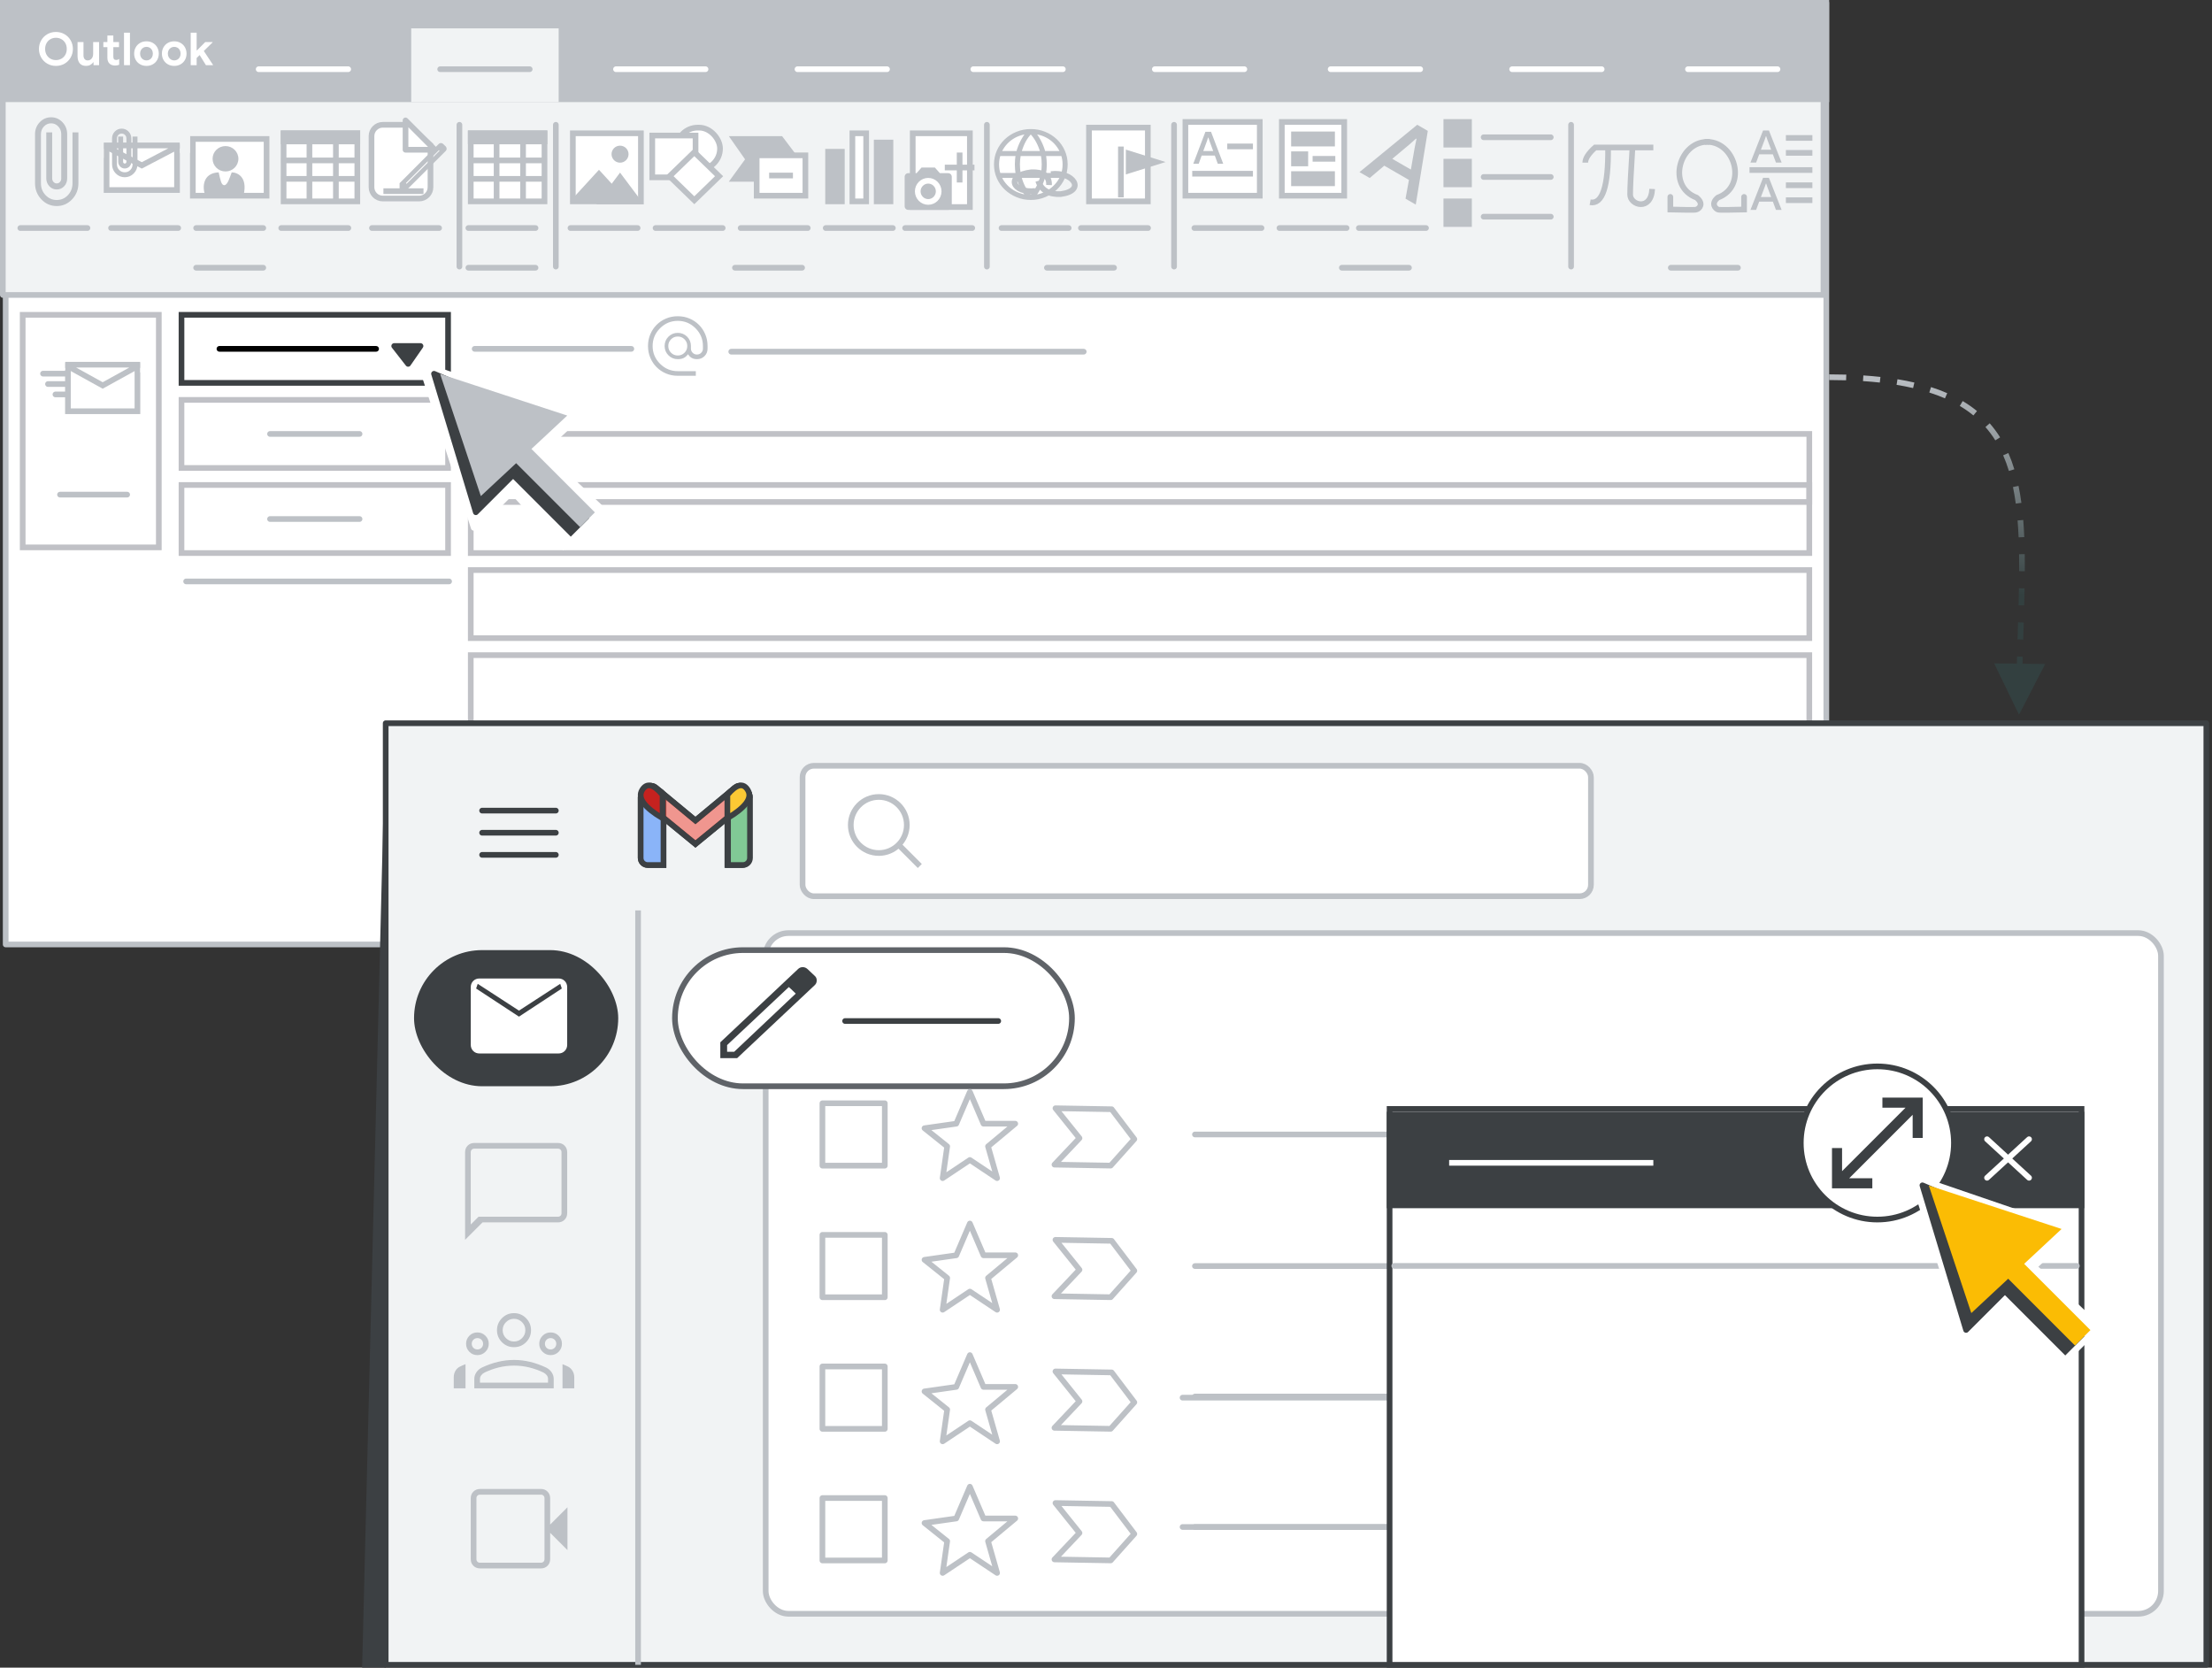 <?xml version="1.0" encoding="UTF-8"?>
<svg width="390px" height="294px" viewBox="0 0 390 294" version="1.1" xmlns="http://www.w3.org/2000/svg" xmlns:xlink="http://www.w3.org/1999/xlink">
    <rect x="0" y="0" width="390" height="294" fill="#333333" stroke="none"/>
    <title>gmail-outlook-switch-compose</title>
    <defs>
        <linearGradient x1="50%" y1="0%" x2="48.777%" y2="63.869%" id="linearGradient-1">
            <stop stop-color="#BDC1C6" offset="0%"></stop>
            <stop stop-color="#334040" offset="100%"></stop>
        </linearGradient>
    </defs>
    <g id="gmail-outlook-switch-compose" stroke="none" stroke-width="1" fill="none" fill-rule="evenodd" transform="translate(0.5, 0)">
        <g id="outlook">
            <rect id="border" stroke="#BDC1C6" fill="#FFFFFF" fill-rule="nonzero" stroke-linejoin="round" x="0.5" y="0.5" width="321" height="166"></rect>
            <rect id="border-copy-2" stroke="#BDC1C6" fill="#F1F3F4" fill-rule="nonzero" stroke-linejoin="round" x="0" y="0" width="321" height="52"></rect>
            <g id="UI/line-dark-grey-Copy-12" transform="translate(3, 39.95)" stroke="#BDC1C6" stroke-linecap="round" stroke-linejoin="round">
                <line x1="0.081" y1="0.25" x2="11.919" y2="0.25" id="Line-5"></line>
            </g>
            <g id="UI/line-dark-grey-Copy-14" transform="translate(10, 86.95)" stroke="#BDC1C6" stroke-linecap="round" stroke-linejoin="round">
                <line x1="0.081" y1="0.25" x2="11.919" y2="0.25" id="Line-5"></line>
            </g>
            <g id="UI/line-dark-grey-Copy-18" transform="translate(19, 39.95)" stroke="#BDC1C6" stroke-linecap="round" stroke-linejoin="round">
                <line x1="0.081" y1="0.25" x2="11.919" y2="0.25" id="Line-5"></line>
            </g>
            <g id="UI/line-dark-grey-Copy-13" transform="translate(34, 39.95)" stroke="#BDC1C6" stroke-linecap="round" stroke-linejoin="round">
                <line x1="0.081" y1="0.25" x2="11.919" y2="0.25" id="Line-5"></line>
            </g>
            <g id="UI/line-dark-grey-Copy-19" transform="translate(49, 39.95)" stroke="#BDC1C6" stroke-linecap="round" stroke-linejoin="round">
                <line x1="0.081" y1="0.25" x2="11.919" y2="0.25" id="Line-5"></line>
            </g>
            <g id="UI/line-dark-grey-Copy-20" transform="translate(65, 39.95)" stroke="#BDC1C6" stroke-linecap="round" stroke-linejoin="round">
                <line x1="0.081" y1="0.25" x2="11.919" y2="0.25" id="Line-5"></line>
            </g>
            <g id="UI/line-dark-grey-Copy-28" transform="translate(34, 46.95)" stroke="#BDC1C6" stroke-linecap="round" stroke-linejoin="round">
                <line x1="0.081" y1="0.25" x2="11.919" y2="0.25" id="Line-5"></line>
            </g>
            <g id="UI/line-dark-grey-Copy-30" transform="translate(38, 61)" stroke="#000000" stroke-linecap="round" stroke-linejoin="round">
                <line x1="0.189" y1="0.5" x2="27.811" y2="0.5" id="Line-5"></line>
            </g>
            <g id="UI/line-dark-grey-Copy-47" transform="translate(32, 102)" stroke="#BDC1C6" stroke-linecap="round" stroke-linejoin="round">
                <line x1="0.318" y1="0.5" x2="46.682" y2="0.5" id="Line-5"></line>
            </g>
            <g id="UI/line-dark-grey-Copy-33" transform="translate(83, 61)" stroke="#BDC1C6" stroke-linecap="round" stroke-linejoin="round">
                <line x1="0.189" y1="0.5" x2="27.811" y2="0.5" id="Line-5"></line>
            </g>
            <g id="UI/line-dark-grey-Copy-34" transform="translate(128, 61)" stroke="#BDC1C6" stroke-linecap="round" stroke-linejoin="round">
                <line x1="0.426" y1="1" x2="62.574" y2="1" id="Line-5"></line>
            </g>
            <path d="M119,66 C118.291,66 117.633,65.871 117.024,65.612 C116.416,65.353 115.889,65.001 115.444,64.556 C114.999,64.111 114.647,63.584 114.388,62.976 C114.129,62.367 114,61.709 114,61 C114,60.291 114.129,59.633 114.388,59.024 C114.647,58.416 114.999,57.889 115.444,57.444 C115.889,56.999 116.416,56.647 117.024,56.388 C117.633,56.129 118.291,56 119,56 C119.709,56 120.367,56.129 120.976,56.388 C121.584,56.647 122.111,56.999 122.556,57.444 C123.001,57.889 123.353,58.416 123.612,59.024 C123.871,59.633 124,60.291 124,61 L124,61.46 C124,61.92 123.844,62.303 123.533,62.609 C123.222,62.916 122.836,63.069 122.376,63.069 C121.984,63.069 121.66,62.968 121.407,62.767 C121.153,62.566 120.973,62.288 120.868,61.934 C120.667,62.269 120.43,62.542 120.157,62.753 C119.884,62.964 119.498,63.069 119,63.069 C118.425,63.069 117.937,62.868 117.534,62.466 C117.132,62.063 116.931,61.575 116.931,61 C116.931,60.416 117.132,59.925 117.534,59.527 C117.937,59.13 118.425,58.931 119,58.931 C119.575,58.931 120.063,59.13 120.466,59.527 C120.868,59.925 121.069,60.416 121.069,61 L121.069,61.46 C121.069,61.814 121.196,62.118 121.45,62.372 C121.704,62.626 122.012,62.753 122.376,62.753 C122.74,62.753 123.049,62.626 123.303,62.372 C123.557,62.118 123.684,61.814 123.684,61.46 L123.684,61 C123.684,59.716 123.224,58.615 122.305,57.695 C121.385,56.776 120.284,56.316 119,56.316 C117.716,56.316 116.615,56.776 115.695,57.695 C114.776,58.615 114.316,59.716 114.316,61 C114.316,62.284 114.776,63.385 115.695,64.305 C116.615,65.224 117.716,65.684 119,65.684 L121.931,65.684 L121.931,66 L119,66 Z M119,62.923 C119.536,62.923 119.99,62.737 120.363,62.363 C120.737,61.99 120.923,61.536 120.923,61 C120.923,60.464 120.737,60.01 120.363,59.637 C119.99,59.263 119.536,59.077 119,59.077 C118.464,59.077 118.01,59.263 117.637,59.637 C117.263,60.01 117.077,60.464 117.077,61 C117.077,61.536 117.263,61.99 117.637,62.363 C118.01,62.737 118.464,62.923 119,62.923 Z" id="Shape" stroke="#BDC1C6" stroke-width="0.5" fill="#BDC1C6" fill-rule="nonzero"></path>
            <g id="UI/line-dark-grey-Copy-31" transform="translate(47, 76)" stroke="#BDC1C6" stroke-linecap="round" stroke-linejoin="round">
                <line x1="0.108" y1="0.5" x2="15.892" y2="0.5" id="Line-5"></line>
            </g>
            <g id="Icons/arrow-expand-sm-filled-light" transform="translate(69, 61)" fill="#3C4043" stroke="#3C4043" stroke-linecap="round" stroke-linejoin="round">
                <polygon id="Path-4" points="0 0 4.643 0 2.458 3.154"></polygon>
            </g>
            <g id="UI/line-dark-grey-Copy-32" transform="translate(47, 91)" stroke="#BDC1C6" stroke-linecap="round" stroke-linejoin="round">
                <line x1="0.108" y1="0.5" x2="15.892" y2="0.5" id="Line-5"></line>
            </g>
            <line x1="80.5" y1="22" x2="80.5" y2="47" id="Line-26" stroke="#BDC1C6" stroke-linecap="round"></line>
            <g id="UI/line-dark-grey-Copy-21" transform="translate(82, 39.95)" stroke="#BDC1C6" stroke-linecap="round" stroke-linejoin="round">
                <line x1="0.081" y1="0.25" x2="11.919" y2="0.25" id="Line-5"></line>
            </g>
            <g id="UI/line-dark-grey-Copy-23" transform="translate(100, 39.95)" stroke="#BDC1C6" stroke-linecap="round" stroke-linejoin="round">
                <line x1="0.081" y1="0.25" x2="11.919" y2="0.25" id="Line-5"></line>
            </g>
            <g id="UI/line-dark-grey-Copy-24" transform="translate(115, 39.95)" stroke="#BDC1C6" stroke-linecap="round" stroke-linejoin="round">
                <line x1="0.081" y1="0.25" x2="11.919" y2="0.25" id="Line-5"></line>
            </g>
            <g id="UI/line-dark-grey-Copy-26" transform="translate(130, 39.95)" stroke="#BDC1C6" stroke-linecap="round" stroke-linejoin="round">
                <line x1="0.081" y1="0.25" x2="11.919" y2="0.25" id="Line-5"></line>
            </g>
            <g id="UI/line-dark-grey-Copy-27" transform="translate(145, 39.95)" stroke="#BDC1C6" stroke-linecap="round" stroke-linejoin="round">
                <line x1="0.081" y1="0.25" x2="11.919" y2="0.25" id="Line-5"></line>
            </g>
            <g id="UI/line-dark-grey-Copy-35" transform="translate(159, 39.95)" stroke="#BDC1C6" stroke-linecap="round" stroke-linejoin="round">
                <line x1="0.081" y1="0.25" x2="11.919" y2="0.25" id="Line-5"></line>
            </g>
            <g id="UI/line-dark-grey-Copy-41" transform="translate(210, 39.95)" stroke="#BDC1C6" stroke-linecap="round" stroke-linejoin="round">
                <line x1="0.081" y1="0.25" x2="11.919" y2="0.25" id="Line-5"></line>
            </g>
            <g id="UI/line-dark-grey-Copy-40" transform="translate(225, 39.95)" stroke="#BDC1C6" stroke-linecap="round" stroke-linejoin="round">
                <line x1="0.081" y1="0.25" x2="11.919" y2="0.25" id="Line-5"></line>
            </g>
            <g id="UI/line-dark-grey-Copy-39" transform="translate(239, 39.95)" stroke="#BDC1C6" stroke-linecap="round" stroke-linejoin="round">
                <line x1="0.081" y1="0.25" x2="11.919" y2="0.25" id="Line-5"></line>
            </g>
            <g id="UI/line-dark-grey-Copy-42" transform="translate(261, 37.95)" stroke="#BDC1C6" stroke-linecap="round" stroke-linejoin="round">
                <line x1="0.081" y1="0.25" x2="11.919" y2="0.25" id="Line-5"></line>
            </g>
            <g id="UI/line-dark-grey-Copy-43" transform="translate(261, 30.95)" stroke="#BDC1C6" stroke-linecap="round" stroke-linejoin="round">
                <line x1="0.081" y1="0.25" x2="11.919" y2="0.25" id="Line-5"></line>
            </g>
            <g id="outlook-top-bar">
                <rect id="bg" stroke="#BDC1C6" fill="#BDC1C6" x="0.5" y="0.5" width="321" height="17"></rect>
                <rect id="tab" fill="#F1F3F4" x="72" y="5" width="26" height="13"></rect>
                <g id="UI/line-dark-grey-Copy-3" transform="translate(77, 11.95)" stroke="#BDC1C6" stroke-linecap="round" stroke-linejoin="round">
                    <line x1="0.108" y1="0.25" x2="15.892" y2="0.25" id="Line-5"></line>
                </g>
                <g id="UI/line-dark-grey-Copy-4" transform="translate(108, 11.95)" stroke="#FFFFFF" stroke-linecap="round" stroke-linejoin="round">
                    <line x1="0.108" y1="0.25" x2="15.892" y2="0.25" id="Line-5"></line>
                </g>
                <g id="UI/line-dark-grey-Copy-5" transform="translate(140, 11.95)" stroke="#FFFFFF" stroke-linecap="round" stroke-linejoin="round">
                    <line x1="0.108" y1="0.25" x2="15.892" y2="0.25" id="Line-5"></line>
                </g>
                <g id="UI/line-dark-grey-Copy-6" transform="translate(171, 11.95)" stroke="#FFFFFF" stroke-linecap="round" stroke-linejoin="round">
                    <line x1="0.108" y1="0.25" x2="15.892" y2="0.25" id="Line-5"></line>
                </g>
                <g id="UI/line-dark-grey-Copy-7" transform="translate(203, 11.95)" stroke="#FFFFFF" stroke-linecap="round" stroke-linejoin="round">
                    <line x1="0.108" y1="0.25" x2="15.892" y2="0.25" id="Line-5"></line>
                </g>
                <g id="UI/line-dark-grey-Copy-10" transform="translate(234, 11.95)" stroke="#FFFFFF" stroke-linecap="round" stroke-linejoin="round">
                    <line x1="0.108" y1="0.25" x2="15.892" y2="0.25" id="Line-5"></line>
                </g>
                <g id="UI/line-dark-grey-Copy-9" transform="translate(266, 11.95)" stroke="#FFFFFF" stroke-linecap="round" stroke-linejoin="round">
                    <line x1="0.108" y1="0.25" x2="15.892" y2="0.25" id="Line-5"></line>
                </g>
                <g id="UI/line-dark-grey-Copy-8" transform="translate(297, 11.95)" stroke="#FFFFFF" stroke-linecap="round" stroke-linejoin="round">
                    <line x1="0.108" y1="0.25" x2="15.892" y2="0.25" id="Line-5"></line>
                </g>
                <g id="UI/line-dark-grey" transform="translate(45, 11.95)" stroke="#FFFFFF" stroke-linecap="round" stroke-linejoin="round">
                    <line x1="0.108" y1="0.25" x2="15.892" y2="0.25" id="Line-5"></line>
                </g>
                <g id="Outlook-Copy" transform="translate(6.368, 5.635)" fill="#FFFFFF" fill-rule="nonzero">
                    <path d="M2.992,5.984 C2.432,5.984 1.924,5.852 1.468,5.588 C1.012,5.324 0.653,4.963 0.392,4.504 C0.131,4.045 0,3.541 0,2.992 C0,2.443 0.131,1.939 0.392,1.48 C0.653,1.021 1.012,0.66 1.468,0.396 C1.924,0.132 2.432,0 2.992,0 C3.552,0 4.06,0.132 4.516,0.396 C4.972,0.66 5.331,1.021 5.592,1.48 C5.853,1.939 5.984,2.443 5.984,2.992 C5.984,3.541 5.853,4.045 5.592,4.504 C5.331,4.963 4.972,5.324 4.516,5.588 C4.06,5.852 3.552,5.984 2.992,5.984 Z M2.992,4.96 C3.344,4.96 3.667,4.877 3.96,4.712 C4.253,4.547 4.484,4.315 4.652,4.016 C4.82,3.717 4.904,3.376 4.904,2.992 C4.904,2.608 4.82,2.267 4.652,1.968 C4.484,1.669 4.253,1.437 3.96,1.272 C3.667,1.107 3.344,1.024 2.992,1.024 C2.64,1.024 2.319,1.107 2.028,1.272 C1.737,1.437 1.508,1.669 1.34,1.968 C1.172,2.267 1.088,2.608 1.088,2.992 C1.088,3.376 1.172,3.717 1.34,4.016 C1.508,4.315 1.737,4.547 2.028,4.712 C2.319,4.877 2.64,4.96 2.992,4.96 Z" id="Shape"></path>
                    <path d="M8.308,5.984 C7.818,5.984 7.444,5.832 7.188,5.528 C6.932,5.224 6.804,4.8 6.804,4.256 L6.804,1.776 L7.852,1.776 L7.852,4.128 C7.852,4.405 7.919,4.623 8.052,4.78 C8.186,4.937 8.362,5.016 8.58,5.016 C8.879,5.016 9.116,4.907 9.292,4.688 C9.468,4.469 9.556,4.192 9.556,3.856 L9.556,1.776 L10.604,1.776 L10.604,5.856 L9.62,5.856 L9.62,5.344 L9.556,5.344 C9.434,5.541 9.262,5.697 9.04,5.812 C8.819,5.927 8.575,5.984 8.308,5.984 Z" id="Path"></path>
                    <path d="M13.417,5.92 C13.214,5.92 13.027,5.889 12.857,5.828 C12.686,5.767 12.547,5.683 12.441,5.576 C12.19,5.336 12.065,4.995 12.065,4.552 L12.065,2.672 L11.353,2.672 L11.353,1.776 L12.065,1.776 L12.065,0.624 L13.113,0.624 L13.113,1.776 L14.113,1.776 L14.113,2.672 L13.113,2.672 L13.113,4.36 C13.113,4.568 13.158,4.717 13.249,4.808 C13.323,4.893 13.451,4.936 13.633,4.936 C13.734,4.936 13.818,4.923 13.885,4.896 C13.951,4.869 14.038,4.824 14.145,4.76 L14.145,5.784 C13.915,5.875 13.673,5.92 13.417,5.92 Z" id="Path"></path>
                    <polygon id="Path" points="14.997 0.128 16.045 0.128 16.045 5.856 14.997 5.856"></polygon>
                    <path d="M18.961,5.984 C18.54,5.984 18.164,5.889 17.833,5.7 C17.503,5.511 17.245,5.252 17.061,4.924 C16.877,4.596 16.785,4.227 16.785,3.816 C16.785,3.411 16.877,3.043 17.061,2.712 C17.245,2.381 17.503,2.121 17.833,1.932 C18.164,1.743 18.54,1.648 18.961,1.648 C19.377,1.648 19.751,1.743 20.081,1.932 C20.412,2.121 20.669,2.381 20.853,2.712 C21.037,3.043 21.129,3.411 21.129,3.816 C21.129,4.227 21.037,4.596 20.853,4.924 C20.669,5.252 20.412,5.511 20.081,5.7 C19.751,5.889 19.377,5.984 18.961,5.984 Z M18.961,5.016 C19.164,5.016 19.351,4.968 19.521,4.872 C19.692,4.776 19.828,4.637 19.929,4.456 C20.031,4.275 20.081,4.061 20.081,3.816 C20.081,3.576 20.031,3.365 19.929,3.184 C19.828,3.003 19.692,2.864 19.521,2.768 C19.351,2.672 19.164,2.624 18.961,2.624 C18.759,2.624 18.572,2.672 18.401,2.768 C18.231,2.864 18.093,3.003 17.989,3.184 C17.885,3.365 17.833,3.576 17.833,3.816 C17.833,4.056 17.885,4.268 17.989,4.452 C18.093,4.636 18.231,4.776 18.401,4.872 C18.572,4.968 18.759,5.016 18.961,5.016 Z" id="Shape"></path>
                    <path d="M23.853,5.984 C23.432,5.984 23.056,5.889 22.725,5.7 C22.395,5.511 22.137,5.252 21.953,4.924 C21.769,4.596 21.677,4.227 21.677,3.816 C21.677,3.411 21.769,3.043 21.953,2.712 C22.137,2.381 22.395,2.121 22.725,1.932 C23.056,1.743 23.432,1.648 23.853,1.648 C24.269,1.648 24.643,1.743 24.973,1.932 C25.304,2.121 25.561,2.381 25.745,2.712 C25.929,3.043 26.021,3.411 26.021,3.816 C26.021,4.227 25.929,4.596 25.745,4.924 C25.561,5.252 25.304,5.511 24.973,5.7 C24.643,5.889 24.269,5.984 23.853,5.984 Z M23.853,5.016 C24.056,5.016 24.243,4.968 24.413,4.872 C24.584,4.776 24.72,4.637 24.821,4.456 C24.923,4.275 24.973,4.061 24.973,3.816 C24.973,3.576 24.923,3.365 24.821,3.184 C24.72,3.003 24.584,2.864 24.413,2.768 C24.243,2.672 24.056,2.624 23.853,2.624 C23.651,2.624 23.464,2.672 23.293,2.768 C23.123,2.864 22.985,3.003 22.881,3.184 C22.777,3.365 22.725,3.576 22.725,3.816 C22.725,4.056 22.777,4.268 22.881,4.452 C22.985,4.636 23.123,4.776 23.293,4.872 C23.464,4.968 23.651,5.016 23.853,5.016 Z" id="Shape"></path>
                    <polygon id="Path" points="26.754 0.128 27.802 0.128 27.802 3.248 27.858 3.248 29.322 1.776 30.61 1.776 30.61 1.84 29.066 3.352 30.682 5.792 30.682 5.856 29.442 5.856 28.33 4.072 27.802 4.592 27.802 5.856 26.754 5.856"></polygon>
                </g>
            </g>
            <g id="UI/line-dark-grey-Copy-44" transform="translate(261, 23.95)" stroke="#BDC1C6" stroke-linecap="round" stroke-linejoin="round">
                <line x1="0.081" y1="0.25" x2="11.919" y2="0.25" id="Line-5"></line>
            </g>
            <g id="UI/line-dark-grey-Copy-36" transform="translate(176, 39.95)" stroke="#BDC1C6" stroke-linecap="round" stroke-linejoin="round">
                <line x1="0.081" y1="0.25" x2="11.919" y2="0.25" id="Line-5"></line>
            </g>
            <g id="UI/line-dark-grey-Copy-37" transform="translate(190, 39.95)" stroke="#BDC1C6" stroke-linecap="round" stroke-linejoin="round">
                <line x1="0.081" y1="0.25" x2="11.919" y2="0.25" id="Line-5"></line>
            </g>
            <g id="UI/line-dark-grey-Copy-22" transform="translate(82, 46.95)" stroke="#BDC1C6" stroke-linecap="round" stroke-linejoin="round">
                <line x1="0.081" y1="0.25" x2="11.919" y2="0.25" id="Line-5"></line>
            </g>
            <g id="UI/line-dark-grey-Copy-25" transform="translate(129, 46.95)" stroke="#BDC1C6" stroke-linecap="round" stroke-linejoin="round">
                <line x1="0.081" y1="0.25" x2="11.919" y2="0.25" id="Line-5"></line>
            </g>
            <line x1="97.5" y1="22" x2="97.5" y2="47" id="Line-26-Copy" stroke="#BDC1C6" stroke-linecap="round"></line>
            <line x1="173.5" y1="22" x2="173.5" y2="47" id="Line-26-Copy-2" stroke="#BDC1C6" stroke-linecap="round"></line>
            <g id="UI/line-dark-grey-Copy-38" transform="translate(184, 46.95)" stroke="#BDC1C6" stroke-linecap="round" stroke-linejoin="round">
                <line x1="0.081" y1="0.25" x2="11.919" y2="0.25" id="Line-5"></line>
            </g>
            <g id="UI/line-dark-grey-Copy-45" transform="translate(236, 46.95)" stroke="#BDC1C6" stroke-linecap="round" stroke-linejoin="round">
                <line x1="0.081" y1="0.25" x2="11.919" y2="0.25" id="Line-5"></line>
            </g>
            <g id="UI/line-dark-grey-Copy-46" transform="translate(294, 46.95)" stroke="#BDC1C6" stroke-linecap="round" stroke-linejoin="round">
                <line x1="0.081" y1="0.25" x2="11.919" y2="0.25" id="Line-5"></line>
            </g>
            <line x1="206.5" y1="22" x2="206.5" y2="47" id="Line-26-Copy-3" stroke="#BDC1C6" stroke-linecap="round"></line>
            <line x1="276.5" y1="22" x2="276.5" y2="47" id="Line-26-Copy-4" stroke="#BDC1C6" stroke-linecap="round"></line>
            <g id="send" transform="translate(7, 62)">
                <g id="UI/line-dark-grey-Copy-15" transform="translate(0, 3.621)" stroke="#BDC1C6" stroke-linecap="round" stroke-linejoin="round">
                    <line x1="0.084" y1="0.25" x2="12.288" y2="0.25" id="Line-5"></line>
                </g>
                <g id="UI/line-dark-grey-Copy-16" transform="translate(0.884, 5.454)" stroke="#BDC1C6" stroke-linecap="round" stroke-linejoin="round">
                    <line x1="0.078" y1="0.25" x2="11.411" y2="0.25" id="Line-5"></line>
                </g>
                <g id="UI/line-dark-grey-Copy-17" transform="translate(2.209, 7.287)" stroke="#BDC1C6" stroke-linecap="round" stroke-linejoin="round">
                    <line x1="0.066" y1="0.25" x2="9.655" y2="0.25" id="Line-5"></line>
                </g>
                <rect id="Rectangle-Copy-8" stroke="#BDC1C6" fill="#FFFFFF" x="4.477" y="2.333" width="12.256" height="8.167"></rect>
                <polygon id="Path-10" stroke="#BDC1C6" fill="#FFFFFF" transform="translate(10.605, 4.125) scale(1, -1) translate(-10.605, -4.125) " points="10.605 2.295 3.977 5.955 17.233 5.955"></polygon>
                <rect id="Rectangle-Copy-9" fill="#FFFFFF" transform="translate(3.093, 2.292) scale(1, -1) translate(-3.093, -2.292) " x="2.209" y="1.375" width="1.767" height="1.833"></rect>
                <rect id="Rectangle-Copy-10" fill="#FFFFFF" transform="translate(18.116, 1.833) scale(1, -1) translate(-18.116, -1.833) " x="17.233" y="0" width="1.767" height="3.667"></rect>
            </g>
            <rect id="Rectangle" stroke="#C0C1C6" x="3.5" y="55.5" width="24" height="41"></rect>
            <rect id="Rectangle-Copy" stroke="#C0C1C6" x="31.5" y="85.5" width="47" height="12"></rect>
            <rect id="Rectangle-Copy" stroke="#C0C1C6" x="31.5" y="70.5" width="47" height="12"></rect>
            <rect id="Rectangle-Copy" stroke="#3C4043" x="31.5" y="55.5" width="47" height="12"></rect>
            <rect id="Rectangle-Copy-4" stroke="#C0C1C6" x="82.5" y="100.5" width="236" height="12"></rect>
            <rect id="Rectangle-Copy-18" stroke="#C0C1C6" x="82.5" y="115.5" width="236" height="51"></rect>
            <rect id="Rectangle-Copy-3" stroke="#C0C1C6" x="82.5" y="85.5" width="236" height="12"></rect>
            <rect id="Rectangle-Copy-2" stroke="#C0C1C6" x="82.5" y="76.5" width="236" height="12"></rect>
            <g id="horizontal-line" transform="translate(308, 23)">
                <line x1="0.458" y1="6.975" x2="10.542" y2="6.975" id="Line-Copy-4" stroke="#BDC1C6" stroke-linecap="square"></line>
                <line x1="6.875" y1="1.317" x2="10.542" y2="1.317" id="Line-Copy-3" stroke="#BDC1C6" stroke-linecap="square"></line>
                <line x1="6.875" y1="3.951" x2="10.542" y2="3.951" id="Line-Copy-5" stroke="#BDC1C6" stroke-linecap="square"></line>
                <path d="M2.351,0 L3.382,0 L5.618,5.658 L4.62,5.658 L4.075,4.204 L1.667,4.204 L1.122,5.658 L0.124,5.658 L2.351,0 Z M3.779,3.398 L3.119,1.667 L2.896,1.019 L2.846,1.019 L2.623,1.667 L1.964,3.398 L3.779,3.398 Z" id="Shape-Copy" fill="#BDC1C6" fill-rule="nonzero"></path>
                <line x1="6.875" y1="9.659" x2="10.542" y2="9.659" id="Line-Copy-7" stroke="#BDC1C6" stroke-linecap="square"></line>
                <line x1="6.875" y1="12.293" x2="10.542" y2="12.293" id="Line-Copy-6" stroke="#BDC1C6" stroke-linecap="square"></line>
                <path d="M2.351,8.342 L3.382,8.342 L5.618,14 L4.62,14 L4.075,12.546 L1.667,12.546 L1.122,14 L0.124,14 L2.351,8.342 Z M3.779,11.74 L3.119,10.009 L2.896,9.361 L2.846,9.361 L2.623,10.009 L1.964,11.74 L3.779,11.74 Z" id="Shape-Copy-2" fill="#BDC1C6" fill-rule="nonzero"></path>
            </g>
            <g id="symbol" transform="translate(294, 25)" stroke="#BDC1C6">
                <path d="M6.927,0.013 C1.589,-0.366 -0.744,7.828 4.624,9.837 C5.935,10.911 5.148,11.747 4.624,11.932 C4.411,12.086 1.064,11.932 0,11.932 C0,7.962 0,10.592 0,9.638" id="Path-17"></path>
                <path d="M13,0.013 C7.661,-0.366 5.329,7.828 10.696,9.837 C12.008,10.911 11.078,11.791 10.696,11.932 C10.484,12.086 7.137,11.932 6.073,11.932 C6.073,7.962 6.073,10.592 6.073,9.638" id="Path-17-Copy" transform="translate(9.536, 6) scale(-1, 1) translate(-9.536, -6) "></path>
            </g>
            <g id="pi" transform="translate(279, 26)" stroke="#BDC1C6">
                <path d="M12,0 L1.739,0 C0.58,1.043 0,1.936 0,2.678" id="Path-8"></path>
                <path d="M4.019,0 C4.092,6.848 3.039,10.068 0.859,9.66" id="Path-12"></path>
                <path d="M8.312,0.162 C8.045,4.335 7.912,7.048 7.912,8.301 C7.912,10.181 11.601,11.281 11.8,7.314" id="Path-13"></path>
            </g>
            <path d="M246.149,21.714 L248.299,21.714 L252.961,34.031 L250.879,34.031 L249.744,30.865 L244.721,30.865 L243.585,34.031 L241.504,34.031 L246.149,21.714 Z M249.125,29.111 L247.748,25.343 L247.284,23.933 L247.181,23.933 L246.716,25.343 L245.34,29.111 L249.125,29.111 Z" id="wordart" fill="#BDC1C6" fill-rule="nonzero" transform="translate(247.232, 27.872) rotate(-330) translate(-247.232, -27.872) "></path>
            <g id="quick-parts" transform="translate(225, 21)">
                <rect id="Rectangle-Copy-6" stroke="#BDC1C6" fill="#FFFFFF" x="0.5" y="0.5" width="11" height="13"></rect>
                <line x1="6.429" y1="7" x2="9.429" y2="7" id="Line-Copy-2" stroke="#BDC1C6" stroke-linecap="square"></line>
                <rect id="Rectangle" fill="#BDC1C6" x="2.143" y="2.188" width="7.714" height="2.625"></rect>
                <rect id="Rectangle-Copy-11" fill="#BDC1C6" x="2.143" y="5.688" width="3" height="2.625"></rect>
                <rect id="Rectangle-Copy-7" fill="#BDC1C6" x="2.143" y="9.188" width="7.714" height="2.625"></rect>
            </g>
            <g id="text-box" transform="translate(208, 21)">
                <rect id="Rectangle-Copy-5" stroke="#BDC1C6" fill="#FFFFFF" x="0.5" y="0.5" width="13.111" height="13"></rect>
                <line x1="2.205" y1="9.625" x2="11.906" y2="9.625" id="Line" stroke="#BDC1C6" stroke-linecap="square"></line>
                <line x1="8.378" y1="4.812" x2="11.906" y2="4.812" id="Line-Copy" stroke="#BDC1C6" stroke-linecap="square"></line>
                <g id="A" transform="translate(1.883, 2.236)" fill="#BDC1C6" fill-rule="nonzero">
                    <path d="M2.143,0 L3.135,0 L5.286,5.638 L4.326,5.638 L3.802,4.189 L1.484,4.189 L0.96,5.638 L0,5.638 L2.143,0 Z M3.516,3.386 L2.881,1.662 L2.667,1.016 L2.619,1.016 L2.405,1.662 L1.77,3.386 L3.516,3.386 Z" id="Shape"></path>
                </g>
            </g>
            <g id="bookmark" transform="translate(191, 22)">
                <rect id="Rectangle" stroke="#BDC1C6" fill="#FFFFFF" x="0.5" y="0.5" width="10.375" height="13"></rect>
                <g id="flag" transform="translate(5.688, 3.938)">
                    <line x1="0.438" y1="0.398" x2="0.438" y2="8.352" id="Line-28" stroke="#BDC1C6" stroke-linecap="square"></line>
                    <polygon id="Triangle" fill="#BDC1C6" transform="translate(4.812, 2.625) rotate(-270) translate(-4.812, -2.625) " points="4.812 -0.875 7 6.125 2.625 6.125"></polygon>
                </g>
            </g>
            <circle id="Oval" fill="#FFFFFF" cx="181" cy="29" r="6"></circle>
            <g id="link" transform="translate(175, 23)" stroke="#BDC1C6">
                <path d="M6.245,12 C5.383,12 4.573,11.842 3.813,11.526 C3.054,11.21 2.39,10.782 1.821,10.241 C1.253,9.701 0.808,9.066 0.485,8.336 C0.162,7.606 0,6.822 0,5.983 C0,5.155 0.162,4.376 0.485,3.647 C0.808,2.917 1.253,2.282 1.821,1.741 C2.39,1.201 3.054,0.776 3.813,0.466 C4.573,0.155 5.383,0 6.245,0 C7.106,0 7.917,0.155 8.676,0.466 C9.436,0.776 10.1,1.201 10.668,1.741 C11.236,2.282 11.682,2.917 12.005,3.647 C12.328,4.376 12.49,5.155 12.49,5.983 C12.49,6.822 12.328,7.606 12.005,8.336 C11.682,9.066 11.236,9.701 10.668,10.241 C10.1,10.782 9.436,11.21 8.676,11.526 C7.917,11.842 7.106,12 6.245,12 Z M6.245,11.655 C6.735,11.115 7.13,10.569 7.429,10.017 C7.728,9.466 7.974,8.833 8.165,8.121 L4.325,8.121 C4.528,8.879 4.779,9.532 5.078,10.078 C5.377,10.624 5.766,11.149 6.245,11.655 Z M5.724,11.621 C5.33,11.23 4.968,10.716 4.639,10.078 C4.31,9.44 4.068,8.787 3.912,8.121 L0.79,8.121 C1.256,9.132 1.914,9.937 2.764,10.534 C3.613,11.132 4.6,11.494 5.724,11.621 Z M6.783,11.621 C7.848,11.517 8.817,11.155 9.69,10.534 C10.564,9.914 11.233,9.109 11.7,8.121 L8.578,8.121 C8.362,8.81 8.093,9.468 7.77,10.095 C7.447,10.721 7.118,11.23 6.783,11.621 Z M0.682,7.741 L3.84,7.741 C3.78,7.42 3.739,7.112 3.715,6.819 C3.691,6.526 3.679,6.247 3.679,5.983 C3.679,5.718 3.691,5.443 3.715,5.155 C3.739,4.868 3.78,4.569 3.84,4.259 L0.682,4.259 C0.586,4.511 0.514,4.787 0.467,5.086 C0.419,5.385 0.395,5.684 0.395,5.983 C0.395,6.293 0.419,6.598 0.467,6.897 C0.514,7.195 0.586,7.477 0.682,7.741 Z M4.235,7.741 L8.255,7.741 C8.314,7.408 8.356,7.103 8.38,6.828 C8.404,6.552 8.416,6.27 8.416,5.983 C8.416,5.707 8.404,5.434 8.38,5.164 C8.356,4.894 8.314,4.592 8.255,4.259 L4.235,4.259 C4.175,4.592 4.133,4.894 4.109,5.164 C4.085,5.434 4.073,5.707 4.073,5.983 C4.073,6.27 4.085,6.552 4.109,6.828 C4.133,7.103 4.175,7.408 4.235,7.741 Z M8.649,7.741 L11.808,7.741 C11.903,7.477 11.975,7.195 12.023,6.897 C12.071,6.598 12.095,6.293 12.095,5.983 C12.095,5.684 12.071,5.385 12.023,5.086 C11.975,4.787 11.903,4.511 11.808,4.259 L8.667,4.259 C8.715,4.603 8.751,4.917 8.775,5.198 C8.799,5.48 8.811,5.741 8.811,5.983 C8.811,6.247 8.799,6.523 8.775,6.81 C8.751,7.098 8.709,7.408 8.649,7.741 Z M8.578,3.879 L11.7,3.879 C11.233,2.856 10.579,2.043 9.735,1.44 C8.892,0.836 7.902,0.477 6.765,0.362 C7.16,0.81 7.516,1.342 7.833,1.957 C8.15,2.572 8.398,3.213 8.578,3.879 L8.578,3.879 Z M4.325,3.879 L8.183,3.879 C7.979,3.167 7.719,2.517 7.402,1.931 C7.085,1.345 6.699,0.816 6.245,0.345 C5.802,0.782 5.428,1.282 5.123,1.845 C4.818,2.408 4.552,3.086 4.325,3.879 L4.325,3.879 Z M0.79,3.879 L3.912,3.879 C4.091,3.213 4.337,2.575 4.648,1.966 C4.959,1.356 5.312,0.822 5.706,0.362 C4.57,0.489 3.583,0.851 2.746,1.448 C1.908,2.046 1.256,2.856 0.79,3.879 Z" id="Shape" stroke-width="0.5" fill="#BDC1C6" fill-rule="nonzero"></path>
                <g id="Group" transform="translate(3.377, 7.359)">
                    <path d="M6.431,0.328 C10.219,-0.183 12.754,3.236 8.125,3.861 C6.044,3.948 4.723,3.168 4.163,1.522" id="Path-7"></path>
                    <path d="M3.66,3.305 C-0.249,3.766 -1.814,0.568 2.963,0.005 C5.105,-0.068 6.144,0.685 6.081,2.262" id="Path-7-Copy"></path>
                </g>
            </g>
            <g id="screenshot" transform="translate(159, 23)">
                <rect id="Rectangle" stroke="#BDC1C6" fill="#FFFFFF" x="1.423" y="0.5" width="10.077" height="13"></rect>
                <path d="M0.645,14 C0.462,14 0.308,13.937 0.185,13.812 C0.062,13.687 0,13.531 0,13.345 L0,8.182 C0,7.996 0.062,7.84 0.185,7.715 C0.308,7.59 0.462,7.527 0.645,7.527 L2.101,7.527 L2.984,6.533 L5.324,6.533 L6.207,7.527 L7.663,7.527 C7.846,7.527 7.999,7.59 8.123,7.715 C8.246,7.84 8.308,7.996 8.308,8.182 L8.308,13.345 C8.308,13.531 8.246,13.687 8.123,13.812 C7.999,13.937 7.846,14 7.663,14 L0.645,14 Z M4.154,12.133 C4.538,12.133 4.865,11.999 5.134,11.73 C5.404,11.461 5.538,11.128 5.538,10.733 C5.538,10.345 5.404,10.015 5.134,9.742 C4.865,9.47 4.538,9.333 4.154,9.333 C3.763,9.333 3.435,9.47 3.168,9.742 C2.902,10.015 2.769,10.345 2.769,10.733 C2.769,11.128 2.902,11.461 3.168,11.73 C3.435,11.999 3.763,12.133 4.154,12.133 Z M4.154,12.133 C3.769,12.133 3.441,11.997 3.173,11.726 C2.904,11.454 2.769,11.123 2.769,10.733 C2.769,10.352 2.904,10.023 3.173,9.747 C3.441,9.471 3.769,9.333 4.154,9.333 C4.531,9.333 4.856,9.471 5.129,9.747 C5.402,10.023 5.538,10.352 5.538,10.733 C5.538,11.123 5.402,11.454 5.129,11.726 C4.856,11.997 4.531,12.133 4.154,12.133 L4.154,12.133 Z" fill="#BDC1C6" fill-rule="nonzero"></path>
                <g id="Icons/add-light-grey" transform="translate(7.385, 4.2)" stroke="#BDC1C6" stroke-linecap="square">
                    <g id="Group">
                        <line x1="2.308" y1="0.194" x2="2.308" y2="4.472" id="Line"></line>
                        <line x1="0.192" y1="2.333" x2="4.423" y2="2.333" id="Line-2"></line>
                    </g>
                </g>
                <ellipse id="Oval" stroke="#FFFFFF" fill-rule="nonzero" cx="4.154" cy="10.733" rx="1.846" ry="1.867"></ellipse>
            </g>
            <g id="chart" transform="translate(145, 23)">
                <rect id="Rectangle" fill="#BDC1C6" x="0" y="3.25" width="3.429" height="9.75"></rect>
                <rect id="Rectangle-Copy-16" fill="#BDC1C6" x="8.571" y="1.625" width="3.429" height="11.375"></rect>
                <rect id="Rectangle-Copy-17" stroke="#BDC1C6" fill="#FFFFFF" x="4.786" y="0.5" width="2.429" height="12"></rect>
            </g>
            <g id="smart-art" transform="translate(128, 24)">
                <polygon id="Path-6" fill="#BDC1C6" points="12.271 3.811 9.391 0 0 0 2.864 4.089 0 8.027 9.391 8.027"></polygon>
                <rect id="Rectangle" stroke="#BDC1C6" fill="#FFFFFF" x="4.911" y="3.386" width="8.589" height="7.114"></rect>
                <line x1="7.607" y1="6.943" x2="10.804" y2="6.943" id="Line-2" stroke="#BDC1C6" stroke-linecap="square"></line>
            </g>
            <g id="shapes" transform="translate(114, 22)" fill="#FFFFFF" stroke="#BDC1C6">
                <rect id="Rectangle" x="4.816" y="0.5" width="7.633" height="7.37" rx="3.685"></rect>
                <rect id="Rectangle" x="0.5" y="1.895" width="7.633" height="7.37"></rect>
                <path d="M11.002,5.979 L10.908,12.063 L4.824,12.157 L4.918,6.073 L11.002,5.979 Z" id="Rectangle-Copy-15" transform="translate(7.913, 9.068) rotate(-315) translate(-7.913, -9.068) "></path>
            </g>
            <g id="pictures" transform="translate(100, 23)" stroke="#BDC1C6">
                <rect id="Rectangle" fill="#FFFFFF" x="0.5" y="0.5" width="12" height="12"></rect>
                <circle id="Oval" fill="#BDC1C6" cx="8.821" cy="4.179" r="1"></circle>
                <path d="M5.107,7.673 L9.078,12.005 L1.137,12.005 L5.107,7.673 Z" id="Triangle" fill="#BDC1C6"></path>
                <path d="M8.821,8.262 L12,12.5 L5.643,12.5 L8.821,8.262 Z" id="Triangle-Copy" fill="#BDC1C6"></path>
            </g>
            <g id="signature" transform="translate(65, 22)" stroke="#BDC1C6">
                <path d="M2,0 L6.473,0 L6.473,0 L10.4,3.597 L10.4,11 C10.4,12.105 9.505,13 8.4,13 L2,13 C0.895,13 1.11632554e-15,12.105 0,11 L0,2 C-3.57315355e-16,0.895 0.895,-1.91384796e-17 2,0 Z" id="Rectangle" fill="#FFFFFF"></path>
                <line x1="2.6" y1="11.7" x2="8.667" y2="11.7" id="Line-11" stroke-linecap="square"></line>
                <path d="M11.174,-0.067 L6,5.107 L6,-0.067 L11.174,-0.067 Z" id="Path-5" fill="#FFFFFF" stroke-linejoin="round" transform="translate(8.233, 2.167) rotate(-90) translate(-8.233, -2.167) "></path>
                <path d="M5.85,10.617 L6.324,10.617 L12.35,4.591 L12.12,4.347 L11.876,4.117 L5.85,10.143 L5.85,10.617 Z M5.2,11.267 L5.2,10.4 L12.041,3.545 C12.094,3.493 12.162,3.467 12.245,3.467 C12.328,3.467 12.4,3.497 12.462,3.559 L12.921,4.005 C12.974,4.075 13,4.149 13,4.228 C13,4.307 12.974,4.373 12.921,4.425 L6.067,11.267 L5.2,11.267 Z" id="Shape" stroke-width="0.5" fill="#BDC1C6" fill-rule="nonzero"></path>
            </g>
            <g id="calendar" transform="translate(49, 23)" stroke="#BDC1C6">
                <rect id="Rectangle" fill="#FFFFFF" x="0.5" y="0.5" width="13" height="12"></rect>
                <rect id="Rectangle-Copy-13" fill="#BDC1C6" x="0.5" y="0.5" width="13" height="1.438"></rect>
                <line x1="5.056" y1="2.105" x2="5.056" y2="11.707" id="Line-21" stroke-linecap="square"></line>
                <line x1="9.722" y1="2.105" x2="9.722" y2="11.707" id="Line-21-Copy" stroke-linecap="square"></line>
                <line x1="0.583" y1="8.531" x2="13.417" y2="8.531" id="Line-18-Copy" stroke-linecap="square"></line>
                <line x1="0.583" y1="5.281" x2="13.417" y2="5.281" id="Line-18-Copy-2" stroke-linecap="square"></line>
            </g>
            <g id="calendar" transform="translate(82, 23)" stroke="#BDC1C6">
                <rect id="Rectangle" fill="#FFFFFF" x="0.5" y="0.5" width="13" height="12"></rect>
                <rect id="Rectangle-Copy-13" fill="#BDC1C6" x="0.5" y="0.5" width="13" height="1.438"></rect>
                <line x1="5.056" y1="2.105" x2="5.056" y2="11.707" id="Line-21" stroke-linecap="square"></line>
                <line x1="9.722" y1="2.105" x2="9.722" y2="11.707" id="Line-21-Copy" stroke-linecap="square"></line>
                <line x1="0.583" y1="8.531" x2="13.417" y2="8.531" id="Line-18-Copy" stroke-linecap="square"></line>
                <line x1="0.583" y1="5.281" x2="13.417" y2="5.281" id="Line-18-Copy-2" stroke-linecap="square"></line>
            </g>
            <g id="business-card" transform="translate(33, 24)">
                <rect id="Rectangle" stroke="#BDC1C6" fill="#FFFFFF" x="0.5" y="0.5" width="13" height="10"></rect>
                <ellipse id="Oval" fill="#BDC1C6" cx="6.257" cy="3.99" rx="2.275" ry="2.237"></ellipse>
                <path d="M2.674,10.4 C2.14,9.009 2.243,6.496 5.053,6.389 C5.366,7.694 5.488,8.646 6.051,8.646 C6.637,8.646 7.04,7.178 7.351,6.389 C8.329,6.389 10.211,7.178 9.447,10.4 C9.442,10.419 9.438,10.437 9.433,10.456 C7.526,10.456 4.39,10.4 2.674,10.4 Z" id="Path-3" fill="#BDC1C6"></path>
            </g>
            <g id="outlook-item" transform="translate(16, 23)">
                <g id="email" transform="translate(0, 0.44)">
                    <rect id="Rectangle-Copy-8" stroke="#BDC1C6" fill="#FFFFFF" x="2.289" y="2.26" width="12.421" height="7.8"></rect>
                    <polygon id="Path-10" stroke="#BDC1C6" fill="#FFFFFF" transform="translate(8.5, 3.96) scale(1, -1) translate(-8.5, -3.96) " points="8.5 2.203 1.789 5.717 15.211 5.717"></polygon>
                    <rect id="Rectangle-Copy-9" fill="#F1F3F4" transform="translate(0.895, 2.64) scale(1, -1) translate(-0.895, -2.64) " x="0" y="0.88" width="1.789" height="3.52"></rect>
                    <rect id="Rectangle-Copy-10" fill="#F1F3F4" transform="translate(16.105, 1.76) scale(1, -1) translate(-16.105, -1.76) " x="15.211" y="0" width="1.789" height="3.52"></rect>
                </g>
                <path d="M5.496,7.92 C4.968,7.92 4.516,7.73 4.141,7.349 C3.766,6.968 3.579,6.506 3.579,5.965 L3.579,1.404 C3.579,1.016 3.713,0.685 3.98,0.411 C4.247,0.137 4.573,0 4.958,0 C5.336,0 5.659,0.137 5.927,0.411 C6.194,0.685 6.328,1.016 6.328,1.404 L6.328,5.524 C6.328,5.765 6.248,5.967 6.088,6.13 C5.928,6.294 5.731,6.376 5.496,6.376 C5.261,6.376 5.064,6.291 4.904,6.12 C4.745,5.95 4.665,5.745 4.665,5.504 L4.665,1.404 L4.88,1.404 L4.88,5.514 C4.88,5.694 4.94,5.846 5.061,5.97 C5.182,6.094 5.327,6.156 5.496,6.156 C5.672,6.156 5.819,6.094 5.936,5.97 C6.054,5.846 6.113,5.698 6.113,5.524 L6.113,1.404 C6.113,1.076 6,0.797 5.775,0.566 C5.55,0.336 5.278,0.221 4.958,0.221 C4.632,0.221 4.357,0.336 4.132,0.566 C3.907,0.797 3.794,1.076 3.794,1.404 L3.794,5.975 C3.794,6.456 3.96,6.864 4.293,7.198 C4.626,7.532 5.027,7.699 5.496,7.699 C5.972,7.699 6.375,7.532 6.704,7.198 C7.034,6.864 7.198,6.453 7.198,5.965 L7.198,1.404 L7.414,1.404 L7.414,5.965 C7.414,6.506 7.226,6.968 6.851,7.349 C6.476,7.73 6.024,7.92 5.496,7.92 Z" id="attach" stroke="#BDC1C6" stroke-width="0.65" fill="#BDC1C6" fill-rule="nonzero"></path>
            </g>
            <path d="M9.5,36 C8.536,36 7.711,35.639 7.027,34.918 C6.342,34.196 6,33.323 6,32.297 L6,23.658 C6,22.924 6.244,22.297 6.732,21.778 C7.22,21.259 7.815,21 8.518,21 C9.208,21 9.798,21.259 10.286,21.778 C10.774,22.297 11.018,22.924 11.018,23.658 L11.018,31.462 C11.018,31.918 10.872,32.301 10.58,32.611 C10.289,32.921 9.929,33.076 9.5,33.076 C9.071,33.076 8.711,32.915 8.42,32.592 C8.128,32.269 7.982,31.88 7.982,31.424 L7.982,23.658 L8.375,23.658 L8.375,31.443 C8.375,31.785 8.485,32.073 8.705,32.307 C8.926,32.541 9.19,32.658 9.5,32.658 C9.821,32.658 10.089,32.541 10.304,32.307 C10.518,32.073 10.625,31.791 10.625,31.462 L10.625,23.658 C10.625,23.038 10.42,22.509 10.009,22.073 C9.598,21.636 9.101,21.418 8.518,21.418 C7.923,21.418 7.42,21.636 7.009,22.073 C6.598,22.509 6.393,23.038 6.393,23.658 L6.393,32.316 C6.393,33.228 6.696,34 7.304,34.633 C7.911,35.266 8.643,35.582 9.5,35.582 C10.369,35.582 11.104,35.266 11.705,34.633 C12.307,34 12.607,33.222 12.607,32.297 L12.607,23.658 L13,23.658 L13,32.297 C13,33.323 12.658,34.196 11.973,34.918 C11.289,35.639 10.464,36 9.5,36 Z" id="attach-file" stroke="#BDC1C6" stroke-width="0.65" fill="#BDC1C6" fill-rule="nonzero"></path>
            <rect id="Rectangle" fill="#BDC1C6" x="254" y="21" width="5" height="5"></rect>
            <rect id="Rectangle-Copy-12" fill="#BDC1C6" x="254" y="28" width="5" height="5"></rect>
            <rect id="Rectangle-Copy-14" fill="#BDC1C6" x="254" y="35" width="5" height="5"></rect>
        </g>
        <polygon id="shadow" fill="#3C4043" points="67.5 127 63.348 294 67.5 294"></polygon>
        <path id="arrow" d="M355.128,115.74 L356.127,115.766 C356.116,116.191 356.105,116.604 356.095,117.008 L360.089,117.06 L355.472,126 L351.09,116.942 L355.094,116.994 L355.097,116.927 C355.106,116.54 355.117,116.145 355.128,115.74 Z M355.305,109.718 L356.305,109.748 C356.299,109.95 356.295,110.076 356.292,110.183 L356.285,110.39 C356.282,110.497 356.278,110.624 356.272,110.827 C356.256,111.371 356.256,111.371 356.239,111.918 C356.226,112.331 356.226,112.331 356.214,112.747 L355.214,112.717 C355.227,112.301 355.227,112.301 355.239,111.887 C355.256,111.34 355.256,111.34 355.273,110.797 C355.289,110.256 355.289,110.256 355.305,109.718 Z M355.46,103.709 L356.46,103.727 C356.443,104.657 356.42,105.64 356.391,106.731 L355.392,106.704 C355.421,105.616 355.443,104.636 355.46,103.709 Z M356.485,97.692 C356.499,98.647 356.503,99.645 356.498,100.702 L355.498,100.697 C355.503,99.646 355.499,98.655 355.485,97.707 L356.485,97.692 Z M356.217,91.673 C356.295,92.633 356.356,93.635 356.401,94.687 L355.402,94.73 C355.358,93.691 355.297,92.702 355.22,91.754 L356.217,91.673 Z M355.388,85.66 C355.585,86.611 355.753,87.607 355.894,88.652 L354.903,88.786 C354.765,87.763 354.601,86.79 354.409,85.862 L355.388,85.66 Z M353.595,79.865 C353.991,80.771 354.342,81.727 354.649,82.736 L353.692,83.027 C353.396,82.054 353.059,81.135 352.679,80.266 L353.595,79.865 Z M350.305,74.627 C350.98,75.396 351.591,76.22 352.142,77.1 L351.294,77.63 C350.772,76.795 350.193,76.015 349.554,75.286 L350.305,74.627 Z M345.544,70.706 C346.449,71.244 347.289,71.831 348.065,72.466 L347.432,73.24 C346.694,72.636 345.896,72.078 345.033,71.565 L345.544,70.706 Z M339.961,68.244 C340.968,68.566 341.919,68.922 342.818,69.314 L342.418,70.231 C341.551,69.853 340.632,69.508 339.657,69.197 L339.961,68.244 Z M334.049,66.858 C335.084,67.027 336.075,67.222 337.025,67.441 L336.799,68.416 C335.871,68.201 334.901,68.01 333.887,67.845 L334.049,66.858 Z M328.032,66.188 C329.07,66.256 330.073,66.344 331.042,66.45 L330.933,67.444 C329.979,67.339 328.99,67.253 327.966,67.185 L328.032,66.188 Z M322,66 C323.035,66 324.04,66.015 325.017,66.044 L324.987,67.044 C324.02,67.015 323.025,67 322,67 L322,66 Z" fill="url(#linearGradient-1)" fill-rule="nonzero"></path>
        <g id="Highlight/arrow-yellow" transform="translate(209.5, 210.4)" fill-rule="nonzero">
            <g id="Group-5" fill="#FFFFFF" transform="translate(0.5, 0.5)">
                <g id="Group" transform="translate(24, 24) rotate(-45) translate(-24, -24) translate(10.504, 3.555)">
                    <g id="Group-3" transform="translate(-0, 0)">
                        <polygon id="Triangle" stroke="#FFFFFF" stroke-linejoin="round" points="13.773 0 22.707 23.402 17.123 18.331 13.401 26.912 0 26.912"></polygon>
                        <polygon id="Triangle" points="14.335 0.544 26.993 26.368 3.445 25.483"></polygon>
                    </g>
                    <g id="Group-2" transform="translate(8.325, 24.996)">
                        <polygon id="Rectangle" points="0.595 0.098 9.585 0 10.092 15.894 1.04941696e-13 15.894"></polygon>
                    </g>
                </g>
            </g>
            <g id="Group-5-2" transform="translate(3.231, 3.231)">
                <g id="Group-5" transform="translate(0.269, 0.269)">
                    <g id="Group" transform="translate(21.5, 21.5) rotate(-45) translate(-21.5, -21.5) translate(9.774, 2.82)">
                        <polygon id="Triangle" stroke="#3C4043" fill="#3C4043" stroke-linejoin="round" points="12.052 0 19.869 19.543 14.983 15.309 11.726 22.475 0 22.475"></polygon>
                        <g id="Group-2" transform="translate(8.794, 20.118)">
                            <polygon id="Rectangle" fill="#3C4043" points="2.26819014e-11 1.743 4.104 1.657 4.606 17.241 -1.4401329e-12 17.241"></polygon>
                            <rect id="Rectangle" fill="#FBBC04" x="2.346" y="1.04736938e-13" width="3.685" height="17.215"></rect>
                        </g>
                        <polygon id="Triangle" fill="#FBBC04" points="12.79 0.783 23.452 21.823 2.639 21.085"></polygon>
                    </g>
                </g>
            </g>
        </g>
        <g id="gmail-compose-resize" transform="translate(67.5, 127.5)">
            <g id="Gmail/frame-left-nav-open-menu">
                <g id="Frames/desktop-light" stroke-linejoin="round" fill="#F1F3F4" fill-rule="nonzero" stroke="#3C4043">
                    <rect id="border-copy" x="0" y="0" width="321" height="166"></rect>
                </g>
                <rect id="Rectangle" stroke="#BDC1C6" fill="#FFFFFF" fill-rule="nonzero" x="67" y="37" width="246" height="120" rx="4"></rect>
                <g id="Group-3" transform="translate(51, 40)">
                    <g id="Group-2">
                        <rect id="Rectangle" stroke="#5F6368" fill="#FFFFFF" fill-rule="nonzero" x="0" y="0" width="70" height="24" rx="12"></rect>
                        <line x1="30" y1="12.5" x2="57" y2="12.5" id="Line-2" stroke="#3C4043" stroke-linecap="round"></line>
                    </g>
                    <g id="edit_BASELINE_P900_20dp" transform="translate(8, 3)" fill="#3C4043" fill-rule="nonzero">
                        <path d="M1.197,14.919 L2.448,14.919 L13.301,4.666 L12.702,4.076 L12.077,3.512 L1.197,13.74 L1.197,14.919 Z M0,16.047 L0,13.253 L13.681,0.359 C13.917,0.12 14.198,0 14.525,0 C14.851,0 15.141,0.12 15.395,0.359 L16.646,1.538 C16.882,1.743 17,2.012 17,2.346 C17,2.679 16.882,2.957 16.646,3.178 L2.965,16.047 L0,16.047 Z M15.803,2.333 L14.552,1.153 L15.803,2.333 Z M13.301,4.666 L12.702,4.076 L12.077,3.512 L12.077,3.486 L13.301,4.666 Z" id="Shape"></path>
                    </g>
                </g>
                <line x1="44.5" y1="33.5" x2="44.5" y2="165.5" id="Line" stroke="#BDC1C6" stroke-linecap="square"></line>
                <g id="Group" stroke-linejoin="round" transform="translate(77, 134.6)" stroke="#BDC1C6">
                    <g id="UI/line-dark-grey" stroke-linecap="round" transform="translate(63.5, 6.6)">
                        <line x1="0" y1="0.5" x2="73" y2="0.5" id="Line-5"></line>
                    </g>
                    <g id="UI/checkbox-light-grey" transform="translate(0, 2)">
                        <rect id="Rectangle" x="0" y="0" width="11" height="11"></rect>
                    </g>
                    <g id="Icons/star" stroke-linecap="round" transform="translate(18, 0)">
                        <polygon id="Path-4" points="5.6 5.6 8 0 10.4 5.6 16 5.6 11.2 9.6 12.8 15.2 8 12 3.2 15.2 4 9.6 0 6.4"></polygon>
                    </g>
                    <polygon id="Path" transform="translate(48, 7.971) rotate(1) translate(-48, -7.971) " points="41 3 45.329 8.202 41 12.941 50.915 12.941 55 8.202 50.915 3"></polygon>
                </g>
                <g id="Group" stroke-linejoin="round" transform="translate(77, 111.4)" stroke="#BDC1C6">
                    <g id="UI/line-dark-grey" stroke-linecap="round" transform="translate(63.5, 7)">
                        <line x1="0" y1="0.5" x2="73" y2="0.5" id="Line-5"></line>
                    </g>
                    <g id="UI/checkbox-light-grey" transform="translate(0, 2)">
                        <rect id="Rectangle" x="0" y="0" width="11" height="11"></rect>
                    </g>
                    <g id="Icons/star" stroke-linecap="round" transform="translate(18, 0)">
                        <polygon id="Path-4" points="5.6 5.6 8 0 10.4 5.6 16 5.6 11.2 9.6 12.8 15.2 8 12 3.2 15.2 4 9.6 0 6.4"></polygon>
                    </g>
                    <polygon id="Path" transform="translate(48, 7.971) rotate(1) translate(-48, -7.971) " points="41 3 45.329 8.202 41 12.941 50.915 12.941 55 8.202 50.915 3"></polygon>
                </g>
                <g id="Group" stroke-linejoin="round" transform="translate(77, 88.2)" stroke="#BDC1C6">
                    <g id="UI/checkbox-light-grey" transform="translate(0, 2)">
                        <rect id="Rectangle" x="0" y="0" width="11" height="11"></rect>
                    </g>
                    <g id="Icons/star" stroke-linecap="round" transform="translate(18, 0)">
                        <polygon id="Path-4" points="5.6 5.6 8 0 10.4 5.6 16 5.6 11.2 9.6 12.8 15.2 8 12 3.2 15.2 4 9.6 0 6.4"></polygon>
                    </g>
                    <polygon id="Path" transform="translate(48, 7.971) rotate(1) translate(-48, -7.971) " points="41 3 45.329 8.202 41 12.941 50.915 12.941 55 8.202 50.915 3"></polygon>
                </g>
                <g id="UI/line-dark-grey" stroke-linecap="round" stroke-linejoin="round" transform="translate(142.682, 72)" stroke="#BDC1C6">
                    <line x1="1.22124533e-15" y1="0.5" x2="99.635" y2="0.5" id="Line-5"></line>
                </g>
                <g id="UI/line-dark-grey" stroke-linecap="round" stroke-linejoin="round" transform="translate(142.682, 95.2)" stroke="#BDC1C6">
                    <line x1="1.22124533e-15" y1="0.5" x2="99.635" y2="0.5" id="Line-5"></line>
                </g>
                <g id="UI/line-dark-grey" stroke-linecap="round" stroke-linejoin="round" transform="translate(142.682, 118.2)" stroke="#BDC1C6">
                    <line x1="1.22124533e-15" y1="0.5" x2="99.635" y2="0.5" id="Line-5"></line>
                </g>
                <g id="UI/line-dark-grey" stroke-linecap="round" stroke-linejoin="round" transform="translate(142.682, 141.2)" stroke="#BDC1C6">
                    <line x1="1.22124533e-15" y1="0.5" x2="99.635" y2="0.5" id="Line-5"></line>
                </g>
                <g id="UI/checkbox-light-grey" stroke-linejoin="round" transform="translate(77, 67)" stroke="#BDC1C6">
                    <rect id="Rectangle" x="0" y="0" width="11" height="11"></rect>
                </g>
                <g id="Icons/star" stroke-linecap="round" stroke-linejoin="round" transform="translate(95, 65)" stroke="#BDC1C6">
                    <polygon id="Path-4" points="5.6 5.6 8 0 10.4 5.6 16 5.6 11.2 9.6 12.8 15.2 8 12 3.2 15.2 4 9.6 0 6.4"></polygon>
                </g>
                <polygon id="Path" stroke="#BDC1C6" stroke-linejoin="round" transform="translate(125, 72.971) rotate(1) translate(-125, -72.971) " points="118 68 122.329 73.202 118 77.941 127.915 77.941 132 73.202 127.915 68"></polygon>
                <g id="Gmail/left-nav-mail" transform="translate(5, 40)" fill-rule="nonzero">
                    <g id="videocam_BASELINE_P900_24dp-(3)" transform="translate(10, 95)" fill="#BDC1C6">
                        <path d="M1.625,14 C1.158,14 0.771,13.846 0.463,13.537 C0.154,13.229 4.4408921e-16,12.842 4.4408921e-16,12.375 L4.4408921e-16,1.625 C4.4408921e-16,1.158 0.154,0.771 0.463,0.463 C0.771,0.154 1.158,0 1.625,0 L12.4,0 C12.85,0 13.229,0.154 13.537,0.463 C13.846,0.771 14,1.158 14,1.625 L14,6.275 L17.05,3.225 L17.05,10.775 L14,7.725 L14,12.375 C14,12.842 13.846,13.229 13.537,13.537 C13.229,13.846 12.85,14 12.4,14 L1.625,14 Z M1.625,13 L12.4,13 C12.567,13 12.708,12.942 12.825,12.825 C12.942,12.708 13,12.558 13,12.375 L13,1.625 C13,1.442 12.942,1.292 12.825,1.175 C12.708,1.058 12.567,1 12.4,1 L1.625,1 C1.442,1 1.292,1.058 1.175,1.175 C1.058,1.292 1,1.442 1,1.625 L1,12.375 C1,12.558 1.058,12.708 1.175,12.825 C1.292,12.942 1.442,13 1.625,13 Z M1,13 C1,13 1,12.942 1,12.825 C1,12.708 1,12.558 1,12.375 L1,1.625 C1,1.442 1,1.292 1,1.175 C1,1.058 1,1 1,1 C1,1 1,1.058 1,1.175 C1,1.292 1,1.442 1,1.625 L1,12.375 C1,12.558 1,12.708 1,12.825 C1,12.942 1,13 1,13 Z" id="Shape"></path>
                    </g>
                    <g id="gmail_groups_BASELINE_P900_24dp" transform="translate(7, 64)" fill="#BDC1C6">
                        <path d="M10.625,6 C9.792,6 9.083,5.708 8.5,5.125 C7.917,4.542 7.625,3.833 7.625,3 C7.625,2.183 7.917,1.479 8.5,0.887 C9.083,0.296 9.792,0 10.625,0 C11.458,0 12.167,0.296 12.75,0.887 C13.333,1.479 13.625,2.183 13.625,3 C13.625,3.833 13.333,4.542 12.75,5.125 C12.167,5.708 11.458,6 10.625,6 Z M3.625,13.25 L3.625,11.6 C3.625,11.183 3.746,10.796 3.987,10.438 C4.229,10.079 4.55,9.8 4.95,9.6 C5.9,9.15 6.846,8.812 7.787,8.588 C8.729,8.363 9.675,8.25 10.625,8.25 C11.575,8.25 12.521,8.363 13.463,8.588 C14.404,8.812 15.35,9.15 16.3,9.6 C16.7,9.8 17.021,10.079 17.262,10.438 C17.504,10.796 17.625,11.183 17.625,11.6 L17.625,13.25 L3.625,13.25 Z M10.625,5 C11.175,5 11.646,4.804 12.037,4.412 C12.429,4.021 12.625,3.55 12.625,3 C12.625,2.45 12.429,1.979 12.037,1.587 C11.646,1.196 11.175,1 10.625,1 C10.075,1 9.604,1.196 9.213,1.587 C8.821,1.979 8.625,2.45 8.625,3 C8.625,3.55 8.821,4.021 9.213,4.412 C9.604,4.804 10.075,5 10.625,5 Z M4.625,12.25 L16.625,12.25 L16.625,11.6 C16.625,11.367 16.554,11.154 16.413,10.963 C16.271,10.771 16.075,10.608 15.825,10.475 C14.992,10.075 14.142,9.771 13.275,9.562 C12.408,9.354 11.525,9.25 10.625,9.25 C9.725,9.25 8.842,9.354 7.975,9.562 C7.108,9.771 6.258,10.075 5.425,10.475 C5.175,10.608 4.979,10.771 4.838,10.963 C4.696,11.154 4.625,11.367 4.625,11.6 L4.625,12.25 Z M0,13.25 L2.075,13.25 L2.075,9 C1.892,9.067 1.725,9.133 1.575,9.2 C1.425,9.267 1.267,9.342 1.1,9.425 C0.75,9.592 0.479,9.846 0.287,10.188 C0.096,10.529 0,10.9 0,11.3 L0,13.25 Z M19.175,13.25 L21.25,13.25 L21.25,11.3 C21.25,10.9 21.15,10.529 20.95,10.188 C20.75,9.846 20.483,9.592 20.15,9.425 C19.983,9.342 19.821,9.267 19.663,9.2 C19.504,9.133 19.342,9.067 19.175,9 L19.175,13.25 Z M4.175,6.4 C4.458,6.4 4.696,6.304 4.888,6.112 C5.079,5.921 5.175,5.683 5.175,5.4 C5.175,5.117 5.079,4.879 4.888,4.688 C4.696,4.496 4.458,4.4 4.175,4.4 C3.892,4.4 3.654,4.496 3.462,4.688 C3.271,4.879 3.175,5.117 3.175,5.4 C3.175,5.683 3.271,5.921 3.462,6.112 C3.654,6.304 3.892,6.4 4.175,6.4 Z M4.175,7.4 C3.608,7.4 3.133,7.204 2.75,6.812 C2.367,6.421 2.175,5.95 2.175,5.4 C2.175,4.85 2.367,4.379 2.75,3.987 C3.133,3.596 3.608,3.4 4.175,3.4 C4.725,3.4 5.196,3.596 5.588,3.987 C5.979,4.379 6.175,4.85 6.175,5.4 C6.175,5.95 5.979,6.421 5.588,6.812 C5.196,7.204 4.725,7.4 4.175,7.4 Z M17.075,6.4 C17.358,6.4 17.596,6.304 17.788,6.112 C17.979,5.921 18.075,5.683 18.075,5.4 C18.075,5.117 17.979,4.879 17.788,4.688 C17.596,4.496 17.358,4.4 17.075,4.4 C16.792,4.4 16.554,4.496 16.363,4.688 C16.171,4.879 16.075,5.117 16.075,5.4 C16.075,5.683 16.171,5.921 16.363,6.112 C16.554,6.304 16.792,6.4 17.075,6.4 Z M17.075,7.4 C16.525,7.4 16.054,7.204 15.662,6.812 C15.271,6.421 15.075,5.95 15.075,5.4 C15.075,4.85 15.271,4.379 15.662,3.987 C16.054,3.596 16.525,3.4 17.075,3.4 C17.642,3.4 18.117,3.596 18.5,3.987 C18.883,4.379 19.075,4.85 19.075,5.4 C19.075,5.95 18.883,6.421 18.5,6.812 C18.117,7.204 17.642,7.4 17.075,7.4 Z" id="Shape"></path>
                    </g>
                    <g id="chat_bubble_BASELINE_P900_24dp" transform="translate(9, 34)" fill="#BDC1C6">
                        <path d="M0,17.075 L0,1.625 C0,1.158 0.154,0.771 0.463,0.463 C0.771,0.154 1.158,0 1.625,0 L16.375,0 C16.842,0 17.229,0.154 17.538,0.463 C17.846,0.771 18,1.158 18,1.625 L18,12.375 C18,12.842 17.846,13.229 17.538,13.537 C17.229,13.846 16.842,14 16.375,14 L3.075,14 L0,17.075 Z M2.375,13 L16.375,13 C16.558,13 16.708,12.942 16.825,12.825 C16.942,12.708 17,12.558 17,12.375 L17,1.625 C17,1.442 16.942,1.292 16.825,1.175 C16.708,1.058 16.558,1 16.375,1 L1.625,1 C1.442,1 1.292,1.058 1.175,1.175 C1.058,1.292 1,1.442 1,1.625 L1,14.375 L2.375,13 Z M1,13 L1,1.625 C1,1.442 1,1.292 1,1.175 C1,1.058 1,1 1,1 C1,1 1,1.058 1,1.175 C1,1.292 1,1.442 1,1.625 L1,12.375 C1,12.558 1,12.708 1,12.825 C1,12.942 1,13 1,13 Z" id="Shape"></path>
                    </g>
                    <g id="Group-3">
                        <rect id="Rectangle" fill="#3C4043" x="0" y="0" width="36" height="24" rx="12"></rect>
                        <g id="mail_BASELINE_P900_24dp-(3)" transform="translate(10, 5)" fill="#FFFFFF">
                            <path d="M1.535,13.222 C1.094,13.222 0.728,13.077 0.437,12.785 C0.146,12.494 0,12.128 0,11.688 L0,1.535 C0,1.094 0.146,0.728 0.437,0.437 C0.728,0.146 1.094,0 1.535,0 L15.465,0 C15.906,0 16.272,0.146 16.563,0.437 C16.854,0.728 17,1.094 17,1.535 L17,11.688 C17,12.128 16.854,12.494 16.563,12.785 C16.272,13.077 15.906,13.222 15.465,13.222 L1.535,13.222 Z M8.5,6.729 L0.944,1.771 L0.944,11.688 C0.944,11.861 1,12.002 1.11,12.113 C1.22,12.223 1.362,12.278 1.535,12.278 L15.465,12.278 C15.638,12.278 15.78,12.223 15.89,12.113 C16,12.002 16.056,11.861 16.056,11.688 L16.056,1.771 L8.5,6.729 Z M8.5,5.667 L15.772,0.944 L1.228,0.944 L8.5,5.667 Z M16.056,1.771 L15.772,0.944 L1.228,0.944 L0.944,1.771 L0.944,11.688 C0.944,11.861 1,12.002 1.11,12.113 C1.22,12.223 1.362,12.278 1.535,12.278 L15.465,12.278 C15.638,12.278 15.78,12.223 15.89,12.113 C16,12.002 16.056,11.861 16.056,11.688 L16.056,1.771 Z" id="Shape"></path>
                        </g>
                    </g>
                </g>
                <g id="Group-4" transform="translate(17, 10.957)">
                    <g id="Logos/gmail" transform="translate(27.957, 0)" fill-rule="nonzero">
                        <g id="Group-6">
                            <g id="Group" fill="#FFFFFF">
                                <path d="M1.244,0.858 L2.779,0.858 C3.466,0.858 4.023,1.415 4.023,2.102 L4.023,14.043 L4.023,14.043 L1.244,14.043 C0.557,14.043 8.5344e-07,13.486 8.5344e-07,12.799 L8.5344e-07,2.102 C8.5344e-07,1.415 0.557,0.858 1.244,0.858 Z" id="Rectangle" stroke="#3C4043"></path>
                                <path d="M16.531,0.858 L17.905,0.858 C18.592,0.858 19.149,1.415 19.149,2.102 L19.149,12.799 C19.149,13.486 18.592,14.043 17.905,14.043 L15.287,14.043 L15.287,14.043 L15.287,2.102 C15.287,1.415 15.844,0.858 16.531,0.858 Z" id="Rectangle" stroke="#3C4043"></path>
                                <path d="M16.71,0.344 C17.249,-0.082 18.031,0.009 18.457,0.548 L18.935,1.152 C19.355,1.684 19.272,2.455 18.747,2.885 L9.655,10.335 L0.563,2.885 C0.038,2.455 -0.046,1.684 0.375,1.152 L0.853,0.548 C1.279,0.009 2.061,-0.082 2.6,0.344 L2.622,0.362 L9.655,6.193 L16.687,0.362 C16.691,0.359 16.695,0.356 16.699,0.353 L16.71,0.344 Z" id="Combined-Shape" stroke="#3C4043" fill-opacity="0.54"></path>
                                <path d="M15.287,5.802 L15.287,1.682 C16.896,-0.24 18.103,-0.515 18.908,0.858 C19.712,2.232 18.505,3.88 15.287,5.802 Z" id="Path-4"></path>
                                <path d="M0,5.802 L0,1.682 C1.609,-0.24 2.816,-0.515 3.621,0.858 C4.425,2.232 3.218,3.88 0,5.802 Z" id="Path-4" transform="translate(1.931, 2.901) scale(-1, 1) translate(-1.931, -2.901) "></path>
                            </g>
                            <g id="Group" stroke="#3C4043">
                                <path d="M1.244,0.858 L2.779,0.858 C3.466,0.858 4.023,1.415 4.023,2.102 L4.023,14.043 L4.023,14.043 L1.244,14.043 C0.557,14.043 8.5344e-07,13.486 8.5344e-07,12.799 L8.5344e-07,2.102 C8.5344e-07,1.415 0.557,0.858 1.244,0.858 Z" id="Rectangle" fill="#8AB4F8"></path>
                                <path d="M16.646,0.858 L18.03,0.858 C18.717,0.858 19.274,1.415 19.274,2.102 L19.274,12.799 C19.274,13.486 18.717,14.043 18.03,14.043 L15.402,14.043 L15.402,14.043 L15.402,2.102 C15.402,1.415 15.959,0.858 16.646,0.858 Z" id="Rectangle" fill="#81C995"></path>
                                <path d="M16.71,0.344 C17.249,-0.082 18.031,0.009 18.457,0.548 L18.935,1.152 C19.355,1.684 19.272,2.455 18.747,2.885 L9.655,10.335 L0.563,2.885 C0.038,2.455 -0.046,1.684 0.375,1.152 L0.853,0.548 C1.279,0.009 2.061,-0.082 2.6,0.344 C2.607,0.35 2.615,0.356 2.622,0.362 L9.654,6.193 L16.687,0.362 L16.71,0.344 Z" id="Combined-Shape" fill-opacity="0.54" fill="#EA4335"></path>
                                <path d="M15.287,5.802 L15.287,1.682 C16.896,-0.24 18.103,-0.515 18.908,0.858 C19.712,2.232 18.505,3.88 15.287,5.802 Z" id="Path-4" fill="#FCC934"></path>
                                <path d="M0,5.802 L0,1.682 C1.609,-0.24 2.816,-0.515 3.621,0.858 C4.425,2.232 3.218,3.88 0,5.802 Z" id="Path-4" fill="#C5221F" transform="translate(1.931, 2.901) scale(-1, 1) translate(-1.931, -2.901) "></path>
                            </g>
                        </g>
                    </g>
                    <g id="UI/menu-dark-grey" stroke-linecap="round" stroke-linejoin="round" transform="translate(0, 3.95)" stroke="#3C4043">
                        <line x1="1.40946282e-16" y1="0.5" x2="13" y2="0.5" id="Line"></line>
                        <line x1="1.40946282e-16" y1="4.4" x2="13" y2="4.4" id="Line"></line>
                        <line x1="1.40946282e-16" y1="8.3" x2="13" y2="8.3" id="Line"></line>
                    </g>
                </g>
            </g>
            <rect id="Rectangle" stroke="#3C4043" fill="#FFFFFF" fill-rule="nonzero" x="177" y="68" width="122" height="98"></rect>
            <rect id="Rectangle" stroke="#3C4043" fill="#3C4043" fill-rule="nonzero" x="177" y="69" width="122" height="16"></rect>
            <g id="UI/line-light-grey" stroke-linecap="round" stroke-linejoin="round" transform="translate(177.824, 95.171)" stroke="#BDC1C6">
                <line x1="-2.66453526e-15" y1="0.5" x2="120.351" y2="0.5" id="Line-5"></line>
            </g>
            <line x1="188" y1="77.5" x2="223" y2="77.5" id="Line-4" stroke="#FFFFFF" stroke-linecap="square"></line>
            <g id="Icons/close" stroke-linecap="round" transform="translate(282.337, 73.34)" stroke="#FFFFFF">
                <line x1="5.55111512e-17" y1="1.11022302e-16" x2="7.408" y2="6.796" id="Line-8"></line>
                <line x1="3.00000025e-09" y1="1.11022302e-16" x2="7.408" y2="6.796" id="Line-8" transform="translate(3.704, 3.398) scale(-1, 1) translate(-3.704, -3.398) "></line>
            </g>
            <circle id="Oval" stroke="#3C4043" fill="#FFFFFF" fill-rule="nonzero" cx="263" cy="74" r="13.5"></circle>
            <g id="open_in_full_gm_grey_24dp" transform="translate(251, 62)">
                <rect id="Rectangle" x="0" y="0" width="24" height="24"></rect>
                <polygon id="Path" fill="#3C4043" fill-rule="nonzero" points="12.889 4 12.889 5.778 16.969 5.778 5.778 16.969 5.778 12.889 4 12.889 4 20 11.111 20 11.111 18.222 7.031 18.222 18.222 7.031 18.222 11.111 20 11.111 20 4"></polygon>
            </g>
            <g id="Group-4" transform="translate(73.5, 7.5)" stroke="#BDC1C6">
                <rect id="Rectangle" fill="#FFFFFF" x="0" y="0" width="139" height="23" rx="2"></rect>
                <g id="Group" transform="translate(8.5, 5.5)">
                    <circle id="Oval" cx="4.941" cy="4.941" r="4.941"></circle>
                    <line x1="8.824" y1="8.824" x2="11.818" y2="11.818" id="Line-6" stroke-linecap="square"></line>
                </g>
            </g>
            <g id="UI/arrow" transform="translate(258.911, 69.911)" fill-rule="nonzero">
                <g id="Group-5" transform="translate(0, 0)" fill="#FFFFFF">
                    <g id="Group" transform="translate(25.067, 25.067) rotate(-45) translate(-25.067, -25.067) translate(10.97, 3.713)">
                        <g id="Group-3">
                            <polygon id="Triangle" stroke="#FFFFFF" stroke-linejoin="round" points="14.385 0 23.716 24.442 17.884 19.146 13.996 28.108 0 28.108"></polygon>
                            <polygon id="Triangle" points="14.973 0.568 28.192 27.54 3.598 26.616"></polygon>
                        </g>
                        <g id="Group-2" transform="translate(8.695, 26.107)">
                            <polygon id="Rectangle" points="0.621 0.102 10.011 0 10.54 16.6 3.59826377e-16 16.6"></polygon>
                        </g>
                    </g>
                </g>
                <g id="Group-5-2" transform="translate(3.133, 3.133)">
                    <g id="Group" transform="translate(22.456, 22.456) rotate(-45) translate(-22.456, -22.456) translate(10.208, 2.946)">
                        <polygon id="Triangle" stroke="#3C4043" fill="#3C4043" stroke-linejoin="round" points="12.587 0 20.752 20.412 15.649 15.989 12.247 23.474 2.27373675e-13 23.474"></polygon>
                        <g id="Group-2" transform="translate(9.185, 21.013)">
                            <polygon id="Rectangle" fill="#3C4043" points="2.51941161e-11 1.821 4.286 1.731 4.811 18.007 -8.64623784e-18 18.007"></polygon>
                            <rect id="Rectangle" fill="#FBBC04" x="2.45" y="-7.42211043e-16" width="3.849" height="17.98"></rect>
                        </g>
                        <polygon id="Triangle" fill="#FBBC04" points="13.359 0.817 24.494 22.793 2.756 22.022"></polygon>
                    </g>
                </g>
            </g>
        </g>
        <g id="Highlight/arrow-grey" transform="translate(63.5, 54.331)" fill-rule="nonzero">
            <g id="white-bg" transform="translate(0, 0.1)" fill="#FFFFFF">
                <g id="Group-5" transform="translate(0.5, 0.5)">
                    <g id="Group" transform="translate(24, 24) rotate(-45) translate(-24, -24) translate(10.504, 3.555)">
                        <g id="Group-3" transform="translate(-0, 0)">
                            <polygon id="Triangle" stroke="#FFFFFF" stroke-linejoin="round" points="13.773 0 22.707 23.402 17.123 18.331 13.401 26.912 0 26.912"></polygon>
                            <polygon id="Triangle" points="14.335 0.544 26.993 26.368 3.445 25.483"></polygon>
                        </g>
                        <g id="Group-2" transform="translate(8.325, 24.996)">
                            <polygon id="Rectangle" points="0.595 0.098 9.585 0 10.092 15.894 1.04941696e-13 15.894"></polygon>
                        </g>
                    </g>
                </g>
            </g>
            <g id="Highlight/arrow-yellow-Copy" transform="translate(0.5, -0)">
                <g id="Group-5" fill="#FFFFFF" transform="translate(0.5, 0.5)">
                    <g id="Group" transform="translate(24, 24) rotate(-45) translate(-24, -24) translate(10.504, 3.555)">
                        <g id="Group-3" transform="translate(-0, 0)">
                            <polygon id="Triangle" stroke="#FFFFFF" stroke-linejoin="round" points="13.773 0 22.707 23.402 17.123 18.331 13.401 26.912 0 26.912"></polygon>
                            <polygon id="Triangle" points="14.335 0.544 26.993 26.368 3.445 25.483"></polygon>
                        </g>
                        <g id="Group-2" transform="translate(8.325, 24.996)">
                            <polygon id="Rectangle" points="0.595 0.098 9.585 0 10.092 15.894 1.04941696e-13 15.894"></polygon>
                        </g>
                    </g>
                </g>
                <g id="Group-5-2" transform="translate(3.5, 3.5)">
                    <g id="Group" transform="translate(21.5, 21.5) rotate(-45) translate(-21.5, -21.5) translate(9.774, 2.82)">
                        <polygon id="Triangle" stroke="#3C4043" fill="#3C4043" stroke-linejoin="round" points="12.052 -9.09494702e-13 19.869 19.543 14.983 15.309 11.726 22.475 -2.27373675e-13 22.475"></polygon>
                        <g id="Group-2" transform="translate(8.794, 20.118)">
                            <polygon id="Rectangle" fill="#3C4043" points="2.24545277e-11 1.743 4.104 1.657 4.606 17.241 -1.66750657e-12 17.241"></polygon>
                            <rect id="Rectangle" fill="#BDC1C6" x="2.346" y="9.09494702e-13" width="3.685" height="17.215"></rect>
                        </g>
                        <polygon id="Triangle" fill="#BDC1C6" points="12.79 0.783 23.452 21.823 2.639 21.085"></polygon>
                    </g>
                </g>
            </g>
        </g>
    </g>
</svg>